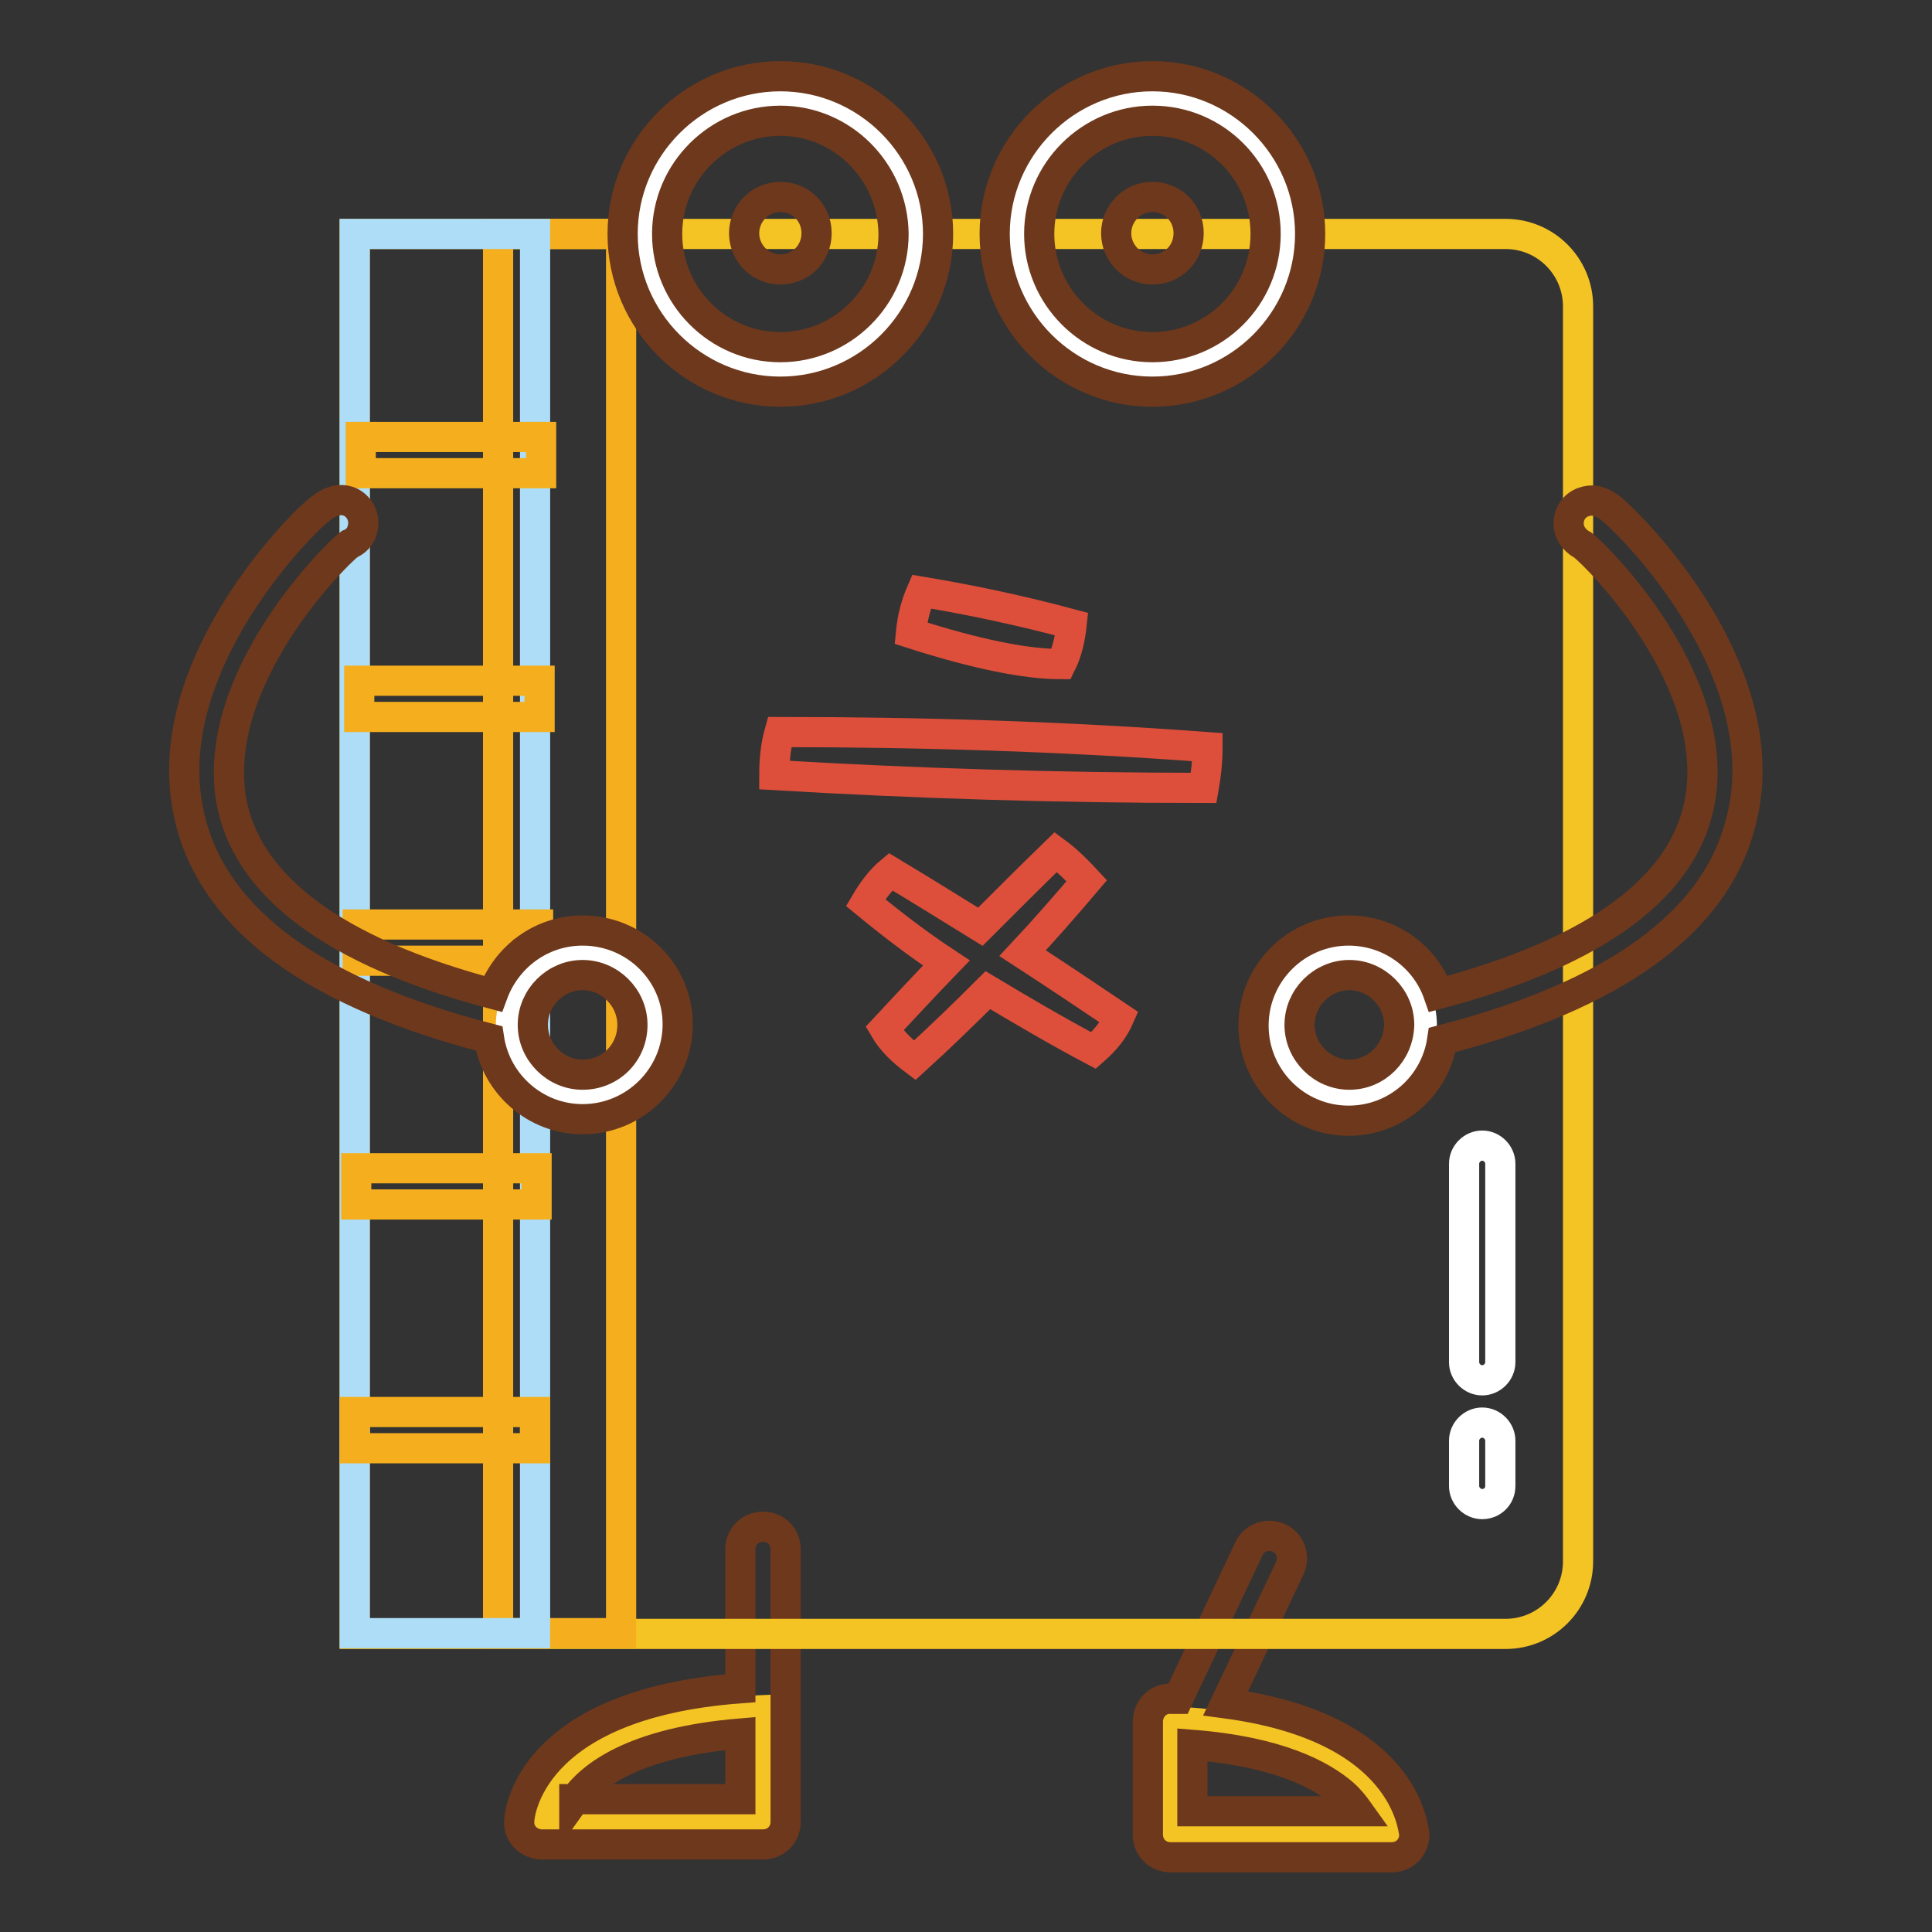 <?xml version="1.0" encoding="utf-8"?>
<!-- Svg Vector Icons : http://www.onlinewebfonts.com/icon -->
<!DOCTYPE svg PUBLIC "-//W3C//DTD SVG 1.1//EN" "http://www.w3.org/Graphics/SVG/1.1/DTD/svg11.dtd">
<svg version="1.1" xmlns="http://www.w3.org/2000/svg" xmlns:xlink="http://www.w3.org/1999/xlink" x="0px" y="0px" viewBox="0 0 256 256" enable-background="new 0 0 256 256" xml:space="preserve">
<rect x="0" y="0" width="256" height="256" fill="#333333" stroke="none"/>
<g> <path stroke-width="4" fill-opacity="0" stroke="#f4c324"  d="M155,228.1v15h29.3C184.3,243,183.7,229.3,155,228.1z"/> <path stroke-width="4" fill-opacity="0" stroke="#6e381c"  d="M162.4,225.7l8.5-17.9c0.7-1.5,0.1-3.3-1.4-4c-1.5-0.7-3.3-0.1-4,1.4l-9.4,19.9c-0.3,0-0.6,0-0.9,0 c-1.7-0.1-3,1.2-3.1,2.9c0,0,0,0.1,0,0.1v15c0,1.7,1.3,3,3,3h29.3c1.7,0,3-1.3,3-3c0,0,0-0.1,0-0.1 C187.2,242.3,186.4,228.9,162.4,225.7L162.4,225.7z M158,240v-8.8c11.4,0.9,17.1,4,20,6.5c0.9,0.8,1.5,1.6,2,2.3H158z"/> <path stroke-width="4" fill-opacity="0" stroke="#f4c324"  d="M101.1,226.6v15H71.8C71.8,241.5,72.4,227.8,101.1,226.6z"/> <path stroke-width="4" fill-opacity="0" stroke="#6e381c"  d="M104.1,226.5v-21.2c0-1.7-1.3-3-3-3c-1.7,0-3,1.3-3,3v18.4c-28.3,2.1-29.3,17-29.3,17.6 c-0.1,1.7,1.2,3,2.9,3.1c0,0,0.1,0,0.1,0h29.3c1.7,0,3-1.3,3-3L104.1,226.5C104.1,226.6,104.1,226.5,104.1,226.5z M76.1,238.5 c2.2-3.1,7.7-7.6,22-8.8v0.1c0,0,0,0,0,0v8.6H76.1L76.1,238.5z"/> <path stroke-width="4" fill-opacity="0" stroke="#f4c324"  d="M209.1,40.6v166.3c0,5.3-4.3,9.6-9.6,9.6H47V31h152.5C204.8,31,209.1,35.3,209.1,40.6z"/> <path stroke-width="4" fill-opacity="0" stroke="#f5af1e"  d="M66,31h16.3v185.4H66V31z"/> <path stroke-width="4" fill-opacity="0" stroke="#adddf7"  d="M47,31h23.9v185.4H47V31z"/> <path stroke-width="4" fill-opacity="0" stroke="#f5af1e"  d="M47.8,57.9h23.9v4.8H47.8V57.9z M47.6,90.2h23.9V95H47.6V90.2z M47.4,122.5h23.9v4.8H47.4V122.5z  M47.2,154.8h23.9v4.8H47.2V154.8z M47,187.1h23.9v4.8H47V187.1z"/> <path stroke-width="4" fill-opacity="0" stroke="#ffffff"  d="M85.4,30.9c0,9.9,8,17.9,17.9,17.9c9.9,0,17.9-8,17.9-17.9c0-9.9-8-17.9-17.9-17.9 C93.5,13,85.4,21,85.4,30.9z"/> <path stroke-width="4" fill-opacity="0" stroke="#6e381c"  d="M103.4,51.9c-11.5,0-20.9-9.4-20.9-20.9c0-11.5,9.4-20.9,20.9-20.9c11.5,0,20.9,9.4,20.9,20.9 C124.3,42.5,114.9,51.9,103.4,51.9z M103.4,16c-8.2,0-15,6.7-15,15c0,8.2,6.7,15,15,15c8.2,0,15-6.7,15-15 C118.3,22.7,111.6,16,103.4,16z"/> <path stroke-width="4" fill-opacity="0" stroke="#6e381c"  d="M98.6,30.9c0,2.6,2.1,4.8,4.8,4.8s4.8-2.1,4.8-4.8s-2.1-4.8-4.8-4.8S98.6,28.3,98.6,30.9z"/> <path stroke-width="4" fill-opacity="0" stroke="#ffffff"  d="M134.8,30.9c0,9.9,8,17.9,17.9,17.9c9.9,0,17.9-8,17.9-17.9c0-9.9-8-17.9-17.9-17.9 C142.8,13,134.8,21,134.8,30.9z"/> <path stroke-width="4" fill-opacity="0" stroke="#6e381c"  d="M152.7,51.9c-11.5,0-20.9-9.4-20.9-20.9c0-11.5,9.4-20.9,20.9-20.9s20.9,9.4,20.9,20.9 C173.6,42.5,164.2,51.9,152.7,51.9z M152.7,16c-8.2,0-15,6.7-15,15c0,8.2,6.7,15,15,15s15-6.7,15-15C167.7,22.7,161,16,152.7,16z" /> <path stroke-width="4" fill-opacity="0" stroke="#6e381c"  d="M147.9,30.9c0,2.6,2.1,4.8,4.8,4.8s4.8-2.1,4.8-4.8s-2.1-4.8-4.8-4.8S147.9,28.3,147.9,30.9z"/> <path stroke-width="4" fill-opacity="0" stroke="#ffffff"  d="M196.4,182.9L196.4,182.9c-1.3,0-2.4-1.1-2.4-2.4l0,0l0-26.3c0-1.3,1.1-2.4,2.4-2.4h0 c1.3,0,2.4,1.1,2.4,2.4l0,0l0,26.3C198.8,181.8,197.7,182.9,196.4,182.9z"/> <path stroke-width="4" fill-opacity="0" stroke="#ffffff"  d="M196.4,199.3L196.4,199.3c-1.3,0-2.4-1.1-2.4-2.4l0,0l0-6c0-1.3,1.1-2.4,2.4-2.4h0c1.3,0,2.4,1.1,2.4,2.4 c0,0,0,0,0,0l0,6C198.8,198.3,197.7,199.3,196.4,199.3z"/> <path stroke-width="4" fill-opacity="0" stroke="#ffffff"  d="M169.2,135.9c0,5.3,4.3,9.6,9.6,9.6c5.3,0,9.6-4.3,9.6-9.6s-4.3-9.6-9.6-9.6 C173.5,126.3,169.2,130.6,169.2,135.9z"/> <path stroke-width="4" fill-opacity="0" stroke="#6e381c"  d="M226.6,84.3c-3.5-6.6-8.3-12.3-11.6-15.5c-1.5-1.5-3.1-3-5.1-2.3c-1.6,0.5-2.4,2.2-1.9,3.8 c0.3,0.8,0.9,1.5,1.7,1.9c2.3,1.8,18.2,17.9,15.6,33.6c-1.9,11.6-13.6,20.3-34.7,25.9c-1.7-4.9-6.4-8.4-11.9-8.4 c-6.9,0-12.6,5.6-12.6,12.6c0,6.9,5.6,12.6,12.6,12.6c6.3,0,11.5-4.6,12.4-10.7c22.8-5.9,36.1-15.5,39.5-28.6 C232.7,101.6,231.3,93.2,226.6,84.3L226.6,84.3z M178.8,142.4c-3.6,0-6.6-3-6.6-6.6c0-3.6,3-6.6,6.6-6.6c3.6,0,6.6,3,6.6,6.6 C185.3,139.5,182.4,142.4,178.8,142.4z"/> <path stroke-width="4" fill-opacity="0" stroke="#ffffff"  d="M67.7,135.9c0,5.3,4.3,9.6,9.6,9.6c5.3,0,9.6-4.3,9.6-9.6s-4.3-9.6-9.6-9.6C72,126.3,67.7,130.6,67.7,135.9 z"/> <path stroke-width="4" fill-opacity="0" stroke="#6e381c"  d="M77.2,123.3c-5.5,0-10.1,3.5-11.9,8.4c-21.1-5.6-32.8-14.4-34.7-25.9C28.1,90,44,73.9,46.3,72.1 c0.8-0.3,1.5-1,1.7-1.9c0.5-1.6-0.4-3.3-1.9-3.8c-2-0.6-3.6,0.9-5.1,2.3c-3.3,3.2-8.1,8.9-11.6,15.5c-4.7,8.9-6.1,17.2-4.1,24.8 c3.4,13.1,16.7,22.7,39.5,28.6c0.9,6,6.1,10.7,12.4,10.7c6.9,0,12.6-5.6,12.6-12.6C89.8,128.9,84.2,123.3,77.2,123.3z M77.2,142.4 c-3.6,0-6.6-3-6.6-6.6c0-3.6,3-6.6,6.6-6.6c3.6,0,6.6,3,6.6,6.6C83.8,139.5,80.9,142.4,77.2,142.4z"/> <path stroke-width="4" fill-opacity="0" stroke="#dd4f3b"  d="M160,99c0,1.9-0.2,3.7-0.5,5.4c-19.4,0-38.3-0.6-56.9-1.7c0-2.1,0.2-3.9,0.7-5.7 C122.4,97,141.2,97.6,160,99z M129.9,122.8c3.4-3.4,6.7-6.7,10-9.9c1.5,1.1,2.8,2.4,4.1,3.8c-2.8,3.3-5.6,6.5-8.5,9.6 c4.3,2.8,8.5,5.6,12.8,8.5c-0.7,1.6-1.8,3-3.4,4.4c-4.9-2.6-9.5-5.3-14-8c-3.1,3.1-6.3,6.2-9.7,9.3c-1.6-1.2-3-2.5-4-4.2 c2.7-2.9,5.4-5.8,8.2-8.7c-3.8-2.5-7.3-5.2-10.7-8c1-1.7,2.1-3.1,3.3-4.1C122,117.9,126,120.4,129.9,122.8L129.9,122.8z M142,82.7 c-0.2,1.9-0.6,3.7-1.4,5.3c-4.6,0-11.2-1.3-19.9-4.1c0.2-2.1,0.7-3.9,1.4-5.5C128.7,79.5,135.3,80.9,142,82.7z"/></g>
</svg>